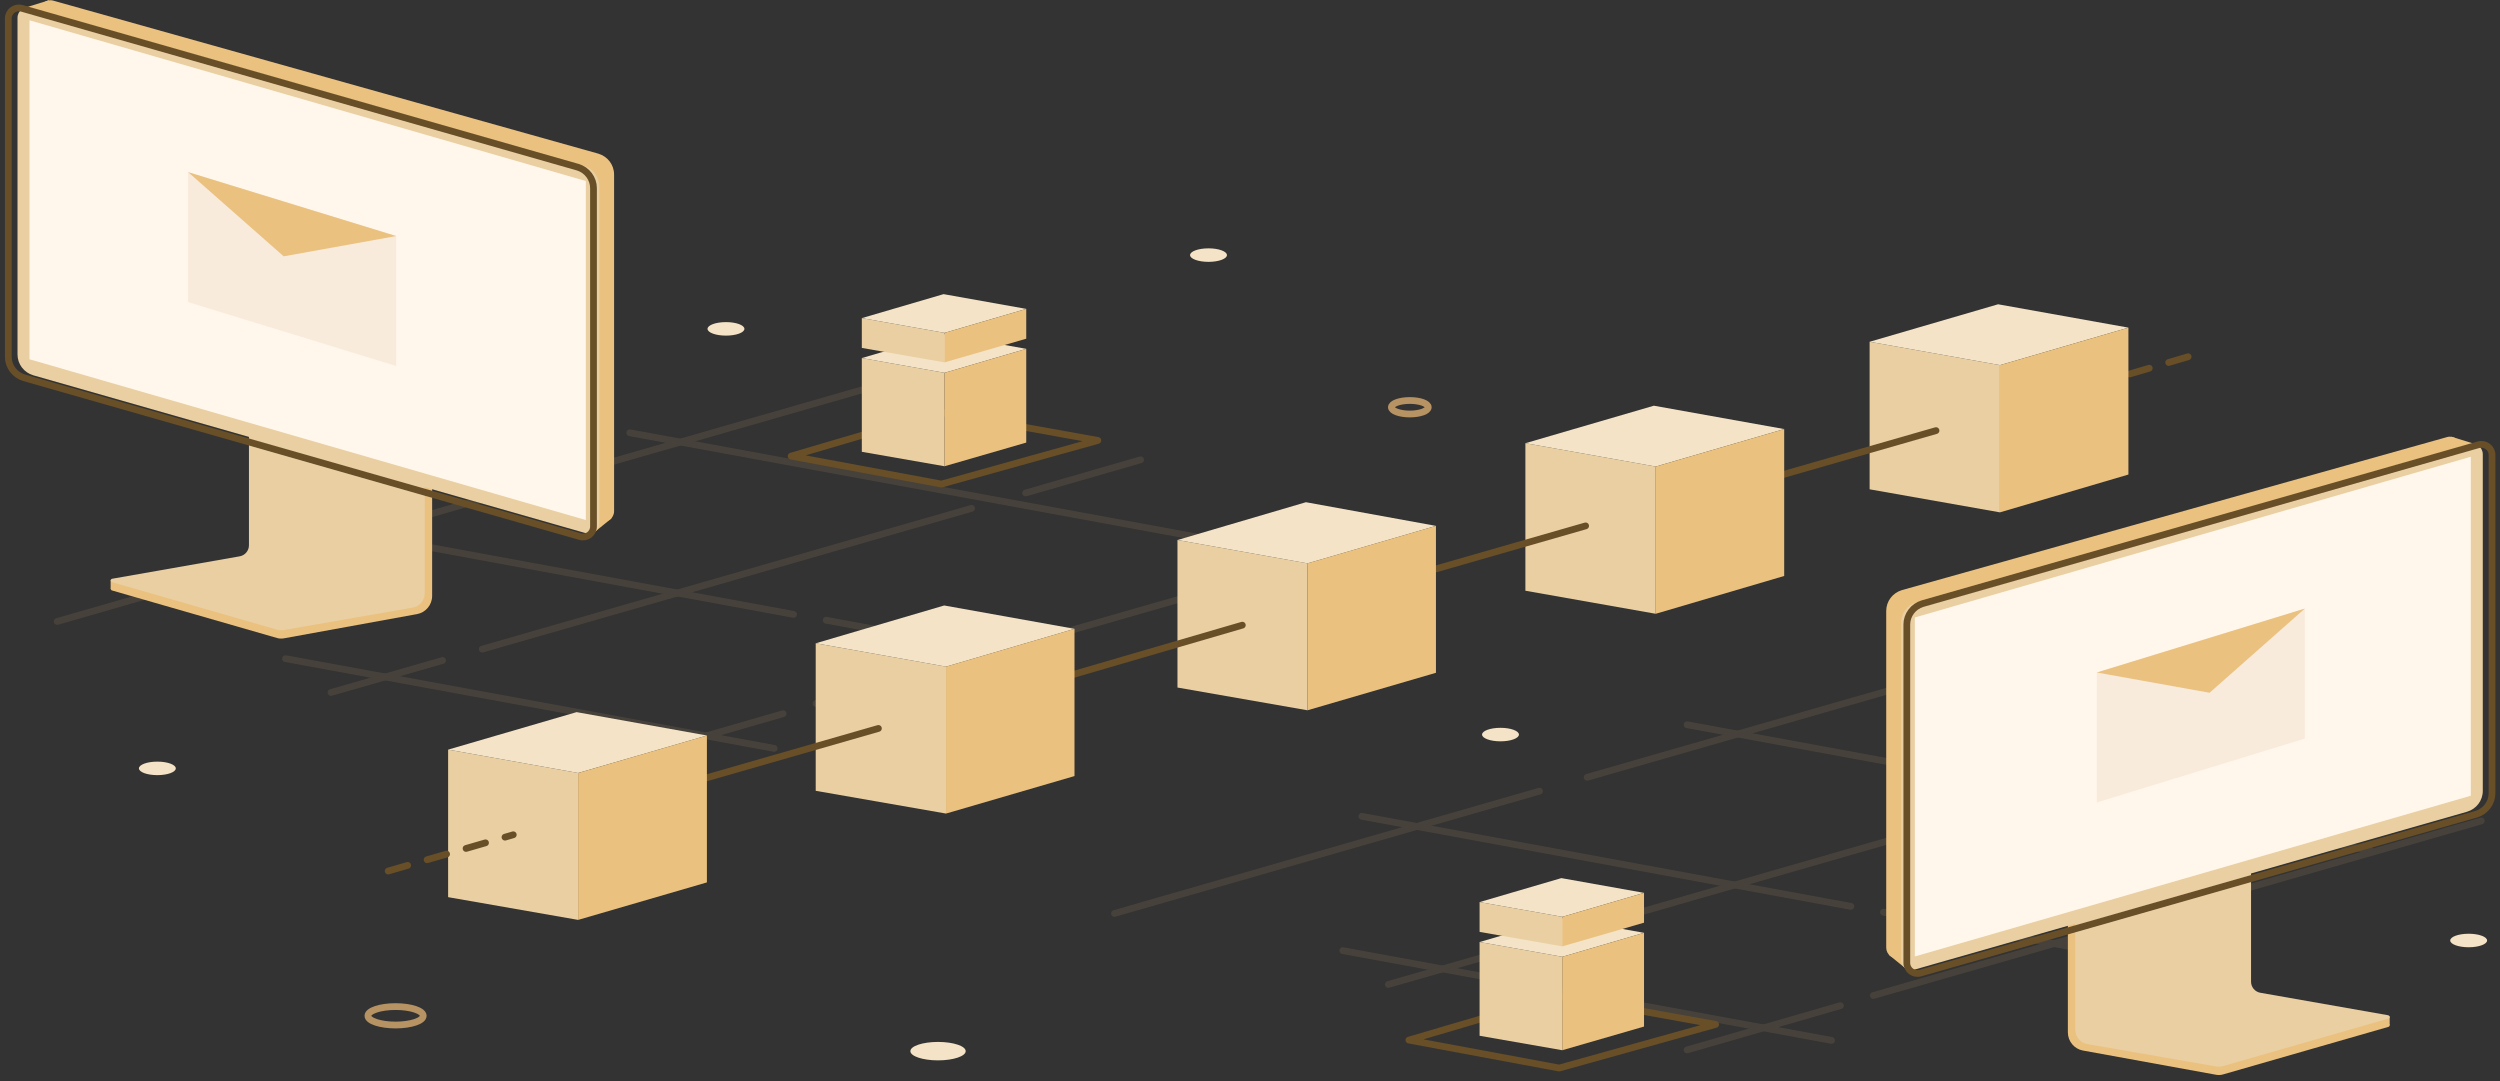 <?xml version="1.0" encoding="UTF-8"?>
<svg width="370px" height="160px" viewBox="0 0 370 160" version="1.1" xmlns="http://www.w3.org/2000/svg" xmlns:xlink="http://www.w3.org/1999/xlink">
    <rect x="0" y="0" width="370" height="160" fill="#333333" stroke="none"/>
    <title>19</title>
    <g id="Page-1" stroke="none" stroke-width="1" fill="none" fill-rule="evenodd">
        <g id="Roadmap" transform="translate(-976, -580)">
            <g id="19" transform="translate(977, 580)">
                <g id="Group" opacity="0.15" stroke-linecap="round" stroke-linejoin="round" transform="translate(163.758, 100.529)" stroke="#B79363">
                    <line x1="113.994" y1="34.48" x2="146.336" y2="40.439" id="Path"></line>
                    <line x1="36.8" y1="20.288" x2="109.172" y2="33.616" id="Path"></line>
                    <line x1="33.98" y1="40.166" x2="106.306" y2="53.449" id="Path"></line>
                    <line x1="84.927" y1="6.732" x2="186.092" y2="25.337" id="Path"></line>
                    <line x1="143.515" y1="15.648" x2="160.528" y2="10.735" id="Path"></line>
                    <line x1="63.092" y1="38.756" x2="135.51" y2="17.922" id="Path"></line>
                    <line x1="40.712" y1="45.17" x2="57.224" y2="40.439" id="Path"></line>
                    <line x1="70.143" y1="14.511" x2="119.998" y2="0.182" id="Path"></line>
                    <line x1="0.182" y1="34.662" x2="63.092" y2="16.558" id="Path"></line>
                    <line x1="84.927" y1="54.859" x2="107.625" y2="48.309" id="Path"></line>
                    <line x1="112.492" y1="46.807" x2="202.468" y2="20.97" id="Path"></line>
                </g>
                <g id="Group" opacity="0.15" stroke-linecap="round" stroke-linejoin="round" transform="translate(7.278, 57.315)" stroke="#B79363">
                    <line x1="113.994" y1="34.48" x2="146.336" y2="40.439" id="Path"></line>
                    <line x1="36.8" y1="20.288" x2="109.172" y2="33.616" id="Path"></line>
                    <line x1="33.98" y1="40.166" x2="106.306" y2="53.449" id="Path"></line>
                    <line x1="84.927" y1="6.732" x2="186.092" y2="25.337" id="Path"></line>
                    <line x1="143.515" y1="15.648" x2="160.528" y2="10.735" id="Path"></line>
                    <line x1="63.092" y1="38.756" x2="135.51" y2="17.922" id="Path"></line>
                    <line x1="40.712" y1="45.17" x2="57.224" y2="40.439" id="Path"></line>
                    <line x1="70.143" y1="14.511" x2="119.998" y2="0.182" id="Path"></line>
                    <line x1="0.182" y1="34.662" x2="63.092" y2="16.558" id="Path"></line>
                    <line x1="84.927" y1="54.859" x2="107.625" y2="48.309" id="Path"></line>
                    <line x1="112.492" y1="46.807" x2="202.468" y2="20.97" id="Path"></line>
                </g>
                <g id="Group" transform="translate(56.405, 45.033)">
                    <line x1="252.05" y1="12.009" x2="267.471" y2="7.46" id="Path" stroke="#684F28" stroke-linecap="round" stroke-linejoin="round" stroke-dasharray="3,3"></line>
                    <g id="Path" transform="translate(219.253, 0)" fill-rule="nonzero">
                        <polygon fill="#E9CFA1" points="19.333 30.796 0.045 27.384 0.045 5.55 19.333 9.007"></polygon>
                        <polygon fill="#F4E3C6" points="38.347 3.457 19.06 0 0.045 5.55 19.333 9.007"></polygon>
                        <polygon fill="#EAC17F" points="19.333 30.796 38.347 25.2 38.347 3.457 19.333 9.007"></polygon>
                    </g>
                    <line x1="198.738" y1="27.429" x2="229.124" y2="18.696" id="Path" stroke="#684F28" stroke-linecap="round" stroke-linejoin="round"></line>
                    <g id="Path" transform="translate(168.307, 15.011)" fill-rule="nonzero">
                        <polygon fill="#E9CFA1" points="19.333 30.796 0.045 27.384 0.045 5.55 19.333 9.007"></polygon>
                        <polygon fill="#F4E3C6" points="38.347 3.457 19.06 0 0.045 5.55 19.333 9.007"></polygon>
                        <polygon fill="#EAC17F" points="19.333 30.796 38.347 25.2 38.347 3.457 19.333 9.007"></polygon>
                    </g>
                    <line x1="146.882" y1="41.531" x2="177.268" y2="32.797" id="Path" stroke="#684F28" stroke-linecap="round" stroke-linejoin="round"></line>
                    <g id="Path" transform="translate(116.45, 29.112)" fill-rule="nonzero">
                        <polygon fill="#E9CFA1" points="19.651 30.978 0.409 27.611 0.409 5.777 19.651 9.234"></polygon>
                        <polygon fill="#F4E3C6" points="38.665 3.685 19.423 0.182 0.409 5.777 19.651 9.234"></polygon>
                        <polygon fill="#EAC17F" points="19.651 30.978 38.665 25.428 38.665 3.685 19.651 9.234"></polygon>
                    </g>
                    <line x1="93.706" y1="57.042" x2="126.457" y2="47.49" id="Path" stroke="#684F28" stroke-linecap="round" stroke-linejoin="round"></line>
                    <g id="Path" transform="translate(63.229, 44.578)" fill-rule="nonzero">
                        <polygon fill="#E9CFA1" points="19.378 30.796 0.091 27.429 0.091 5.595 19.378 9.052"></polygon>
                        <polygon fill="#F4E3C6" points="38.392 3.457 19.105 0 0.091 5.595 19.378 9.052"></polygon>
                        <polygon fill="#EAC17F" points="19.378 30.796 38.392 25.246 38.392 3.457 19.378 9.052"></polygon>
                    </g>
                    <line x1="43.168" y1="71.235" x2="72.599" y2="62.774" id="Path" stroke="#684F28" stroke-linecap="round" stroke-linejoin="round"></line>
                    <g id="Path" transform="translate(8.643, 60.044)" fill-rule="nonzero">
                        <polygon fill="#E9CFA1" points="19.514 31.068 0.273 27.702 0.273 5.868 19.514 9.325"></polygon>
                        <polygon fill="#F4E3C6" points="38.574 3.776 19.287 0.318 0.273 5.868 19.514 9.325"></polygon>
                        <polygon fill="#EAC17F" points="19.514 31.068 38.574 25.519 38.574 3.776 19.514 9.325"></polygon>
                    </g>
                    <line x1="0.045" y1="83.88" x2="18.559" y2="78.513" id="Path" stroke="#684F28" stroke-linecap="round" stroke-linejoin="round" stroke-dasharray="3,3"></line>
                </g>
                <g id="Group" transform="translate(277.933, 64.593)">
                    <g id="Path" fill-rule="nonzero">
                        <polygon fill="#EAC17F" points="83.88 0.045 87.565 1.183 86.746 2.502 83.244 1.683"></polygon>
                        <polygon fill="#EAC17F" points="0.637 76.739 3.048 78.695 3.048 76.147 0.637 75.738"></polygon>
                        <g id="Group">
                            <path d="M74.555,87.383 L50.037,94.434 C49.719,94.525 49.4,94.525 49.082,94.479 L29.34,90.886 C28.066,90.658 27.111,89.521 27.111,88.202 L27.111,71.78 L53.13,64.32 L53.13,80.696 C53.13,82.015 54.086,83.107 55.359,83.334 L74.464,86.837 C74.783,86.928 74.828,87.292 74.555,87.383 Z" id="Path" fill="#EAC17F"></path>
                            <polygon id="Path" fill="#EAC17F" points="74.737 85.836 74.737 87.156 72.144 87.156 72.144 85.836"></polygon>
                            <path d="M74.555,86.155 L50.037,93.205 C49.719,93.296 49.4,93.296 49.082,93.251 L29.977,89.93 C28.931,89.748 28.203,88.839 28.203,87.792 L28.203,70.916 L54.222,63.456 L54.222,80.696 C54.222,81.515 54.813,82.197 55.587,82.334 L74.464,85.654 C74.783,85.7 74.828,86.064 74.555,86.155 Z" id="Path" fill="#E9CFA1"></path>
                            <path d="M2.183,77.148 L84.017,53.767 C85.381,53.358 86.337,52.13 86.337,50.674 L85.2,1.592 C85.2,0.546 84.199,-0.182 83.244,0.091 L2.547,22.744 C1.183,23.154 0.227,24.382 0.227,25.837 L0.227,75.647 C0.227,76.693 1.183,77.421 2.183,77.148 Z" id="Path" fill="#EAC17F"></path>
                            <path d="M4.367,78.922 L86.2,55.541 C87.565,55.132 88.52,53.904 88.52,52.448 L88.52,2.638 C88.52,1.592 87.519,0.864 86.564,1.137 L4.731,24.518 C3.366,24.928 2.411,26.156 2.411,27.611 L2.411,77.421 C2.365,78.467 3.366,79.195 4.367,78.922 Z" id="Path" fill="#E9CFA1"></path>
                            <polygon id="Path" fill="#FFF7EB" points="4.458 76.966 86.746 53.176 86.746 3.002 4.458 26.793"></polygon>
                        </g>
                    </g>
                    <path d="M5.277,79.422 L87.565,55.905 C88.93,55.496 89.885,54.222 89.885,52.812 L89.885,2.729 C89.885,1.683 88.884,0.955 87.883,1.228 L5.595,24.746 C4.23,25.155 3.275,26.429 3.275,27.839 L3.275,77.921 C3.275,78.968 4.276,79.695 5.277,79.422 Z" id="Path" stroke="#684F28" stroke-linecap="round" stroke-linejoin="round"></path>
                </g>
                <g id="Group">
                    <g id="Path" transform="translate(1.365, 0)" fill-rule="nonzero">
                        <polygon fill="#EAC17F" points="4.867 0.045 1.183 1.183 2.001 2.502 5.504 1.683"></polygon>
                        <polygon fill="#EAC17F" points="88.111 76.739 85.7 78.695 85.7 76.147 88.111 75.738"></polygon>
                        <g id="Group">
                            <path d="M14.192,87.383 L38.665,94.434 C38.983,94.525 39.302,94.525 39.62,94.479 L59.362,90.886 C60.636,90.658 61.591,89.521 61.591,88.202 L61.591,71.78 L35.572,64.32 L35.572,80.696 C35.572,82.015 34.617,83.107 33.343,83.334 L14.238,86.837 C13.965,86.928 13.965,87.292 14.192,87.383 Z" id="Path" fill="#EAC17F"></path>
                            <polygon id="Path" fill="#EAC17F" points="14.01 85.836 14.01 87.156 16.603 87.156 16.603 85.836"></polygon>
                            <path d="M14.192,86.155 L38.665,93.205 C38.983,93.296 39.302,93.296 39.62,93.251 L58.725,89.93 C59.772,89.748 60.499,88.839 60.499,87.792 L60.499,70.916 L34.48,63.456 L34.48,80.696 C34.48,81.515 33.889,82.197 33.115,82.334 L14.238,85.654 C13.965,85.7 13.965,86.064 14.192,86.155 Z" id="Path" fill="#E9CFA1"></path>
                            <path d="M86.564,77.148 L4.731,53.767 C3.366,53.358 2.411,52.13 2.411,50.674 L3.548,1.592 C3.548,0.546 4.549,-0.182 5.504,0.091 L86.2,22.744 C87.565,23.154 88.52,24.382 88.52,25.837 L88.52,75.647 C88.52,76.693 87.565,77.421 86.564,77.148 Z" id="Path" fill="#EAC17F"></path>
                            <path d="M84.381,78.922 L2.547,55.541 C1.183,55.132 0.227,53.904 0.227,52.448 L0.227,2.638 C0.227,1.592 1.228,0.864 2.183,1.137 L84.017,24.518 C85.381,24.928 86.337,26.156 86.337,27.611 L86.337,77.421 C86.382,78.467 85.381,79.195 84.381,78.922 Z" id="Path" fill="#E9CFA1"></path>
                            <polygon id="Path" fill="#FFF7EB" points="84.335 76.966 2.001 53.176 2.001 3.002 84.335 26.793"></polygon>
                        </g>
                    </g>
                    <path d="M84.881,79.422 L2.547,55.905 C1.183,55.496 0.227,54.222 0.227,52.812 L0.227,2.729 C0.227,1.683 1.228,0.955 2.229,1.228 L84.517,24.746 C85.882,25.155 86.837,26.429 86.837,27.839 L86.837,77.921 C86.837,78.968 85.836,79.695 84.881,79.422 Z" id="Path" stroke="#684F28" stroke-linecap="round" stroke-linejoin="round"></path>
                </g>
                <g id="Group" transform="translate(309.32, 90.067)" fill-rule="nonzero">
                    <polygon id="Path" fill="#F9EBDC" points="30.796 0 0 9.462 0 28.703 30.796 19.242"></polygon>
                    <polygon id="Path" fill="#EAC17F" points="30.796 0 0 9.462 16.694 12.464"></polygon>
                </g>
                <g id="Group" transform="translate(26.838, 25.473)" fill-rule="nonzero">
                    <polygon id="Path" fill="#F9EBDC" points="0 0 30.796 9.462 30.796 28.703 0 19.242"></polygon>
                    <polygon id="Path" fill="#EAC17F" points="0 0 30.796 9.462 14.147 12.464"></polygon>
                </g>
                <g id="Group" transform="translate(207.426, 129.642)">
                    <polygon id="Path" stroke="#684F28" stroke-linecap="round" stroke-linejoin="round" points="45.488 21.971 22.335 28.43 0.091 24.291 22.198 17.786"></polygon>
                    <g id="Path" transform="translate(10.462, 5.913)" fill-rule="nonzero">
                        <polygon fill="#E9CFA1" points="12.327 19.878 0.091 17.74 0.091 3.867 12.327 6.05"></polygon>
                        <polygon fill="#F4E3C6" points="24.427 2.502 12.191 0.318 0.091 3.867 12.327 6.05"></polygon>
                        <polygon fill="#EAC17F" points="12.327 19.878 24.427 16.376 24.427 2.502 12.327 6.05"></polygon>
                    </g>
                    <g id="Path" transform="translate(10.462, 0)" fill-rule="nonzero">
                        <polygon fill="#E9CFA1" points="12.327 10.417 0.091 8.279 0.091 3.867 12.327 6.05"></polygon>
                        <polygon fill="#F4E3C6" points="24.427 2.502 12.191 0.318 0.091 3.867 12.327 6.05"></polygon>
                        <polygon fill="#EAC17F" points="12.327 10.417 24.427 6.914 24.427 2.502 12.327 6.05"></polygon>
                    </g>
                </g>
                <g id="Group" transform="translate(115.995, 43.214)">
                    <polygon id="Path" stroke="#684F28" stroke-linecap="round" stroke-linejoin="round" points="45.488 21.971 22.335 28.43 0.091 24.291 22.198 17.786"></polygon>
                    <g id="Path" transform="translate(10.462, 5.913)" fill-rule="nonzero">
                        <polygon fill="#E9CFA1" points="12.327 19.878 0.091 17.74 0.091 3.867 12.327 6.05"></polygon>
                        <polygon fill="#F4E3C6" points="24.427 2.502 12.191 0.318 0.091 3.867 12.327 6.05"></polygon>
                        <polygon fill="#EAC17F" points="12.327 19.878 24.427 16.376 24.427 2.502 12.327 6.05"></polygon>
                    </g>
                    <g id="Path" transform="translate(10.462, 0)" fill-rule="nonzero">
                        <polygon fill="#E9CFA1" points="12.327 10.417 0.091 8.279 0.091 3.867 12.327 6.05"></polygon>
                        <polygon fill="#F4E3C6" points="24.427 2.502 12.191 0.318 0.091 3.867 12.327 6.05"></polygon>
                        <polygon fill="#EAC17F" points="12.327 10.417 24.427 6.914 24.427 2.502 12.327 6.05"></polygon>
                    </g>
                </g>
                <ellipse id="Oval" stroke="#B79363" stroke-linecap="round" stroke-linejoin="round" cx="207.654" cy="60.272" rx="2.729" ry="1"></ellipse>
                <ellipse id="Oval" stroke="#B79363" stroke-linecap="round" stroke-linejoin="round" cx="57.543" cy="150.339" rx="4.094" ry="1.365"></ellipse>
                <ellipse id="Oval" fill="#F4E3C6" fill-rule="nonzero" cx="137.829" cy="155.57" rx="4.094" ry="1.365"></ellipse>
                <ellipse id="Oval" fill="#F4E3C6" fill-rule="nonzero" cx="22.289" cy="113.721" rx="2.729" ry="1"></ellipse>
                <ellipse id="Oval" fill="#F4E3C6" fill-rule="nonzero" cx="364.361" cy="139.194" rx="2.729" ry="1"></ellipse>
                <ellipse id="Oval" fill="#F4E3C6" fill-rule="nonzero" cx="106.443" cy="48.672" rx="2.729" ry="1"></ellipse>
                <ellipse id="Oval" fill="#F4E3C6" fill-rule="nonzero" cx="221.073" cy="108.717" rx="2.729" ry="1"></ellipse>
                <ellipse id="Oval" fill="#F4E3C6" fill-rule="nonzero" cx="177.859" cy="37.755" rx="2.729" ry="1"></ellipse>
            </g>
        </g>
    </g>
</svg>